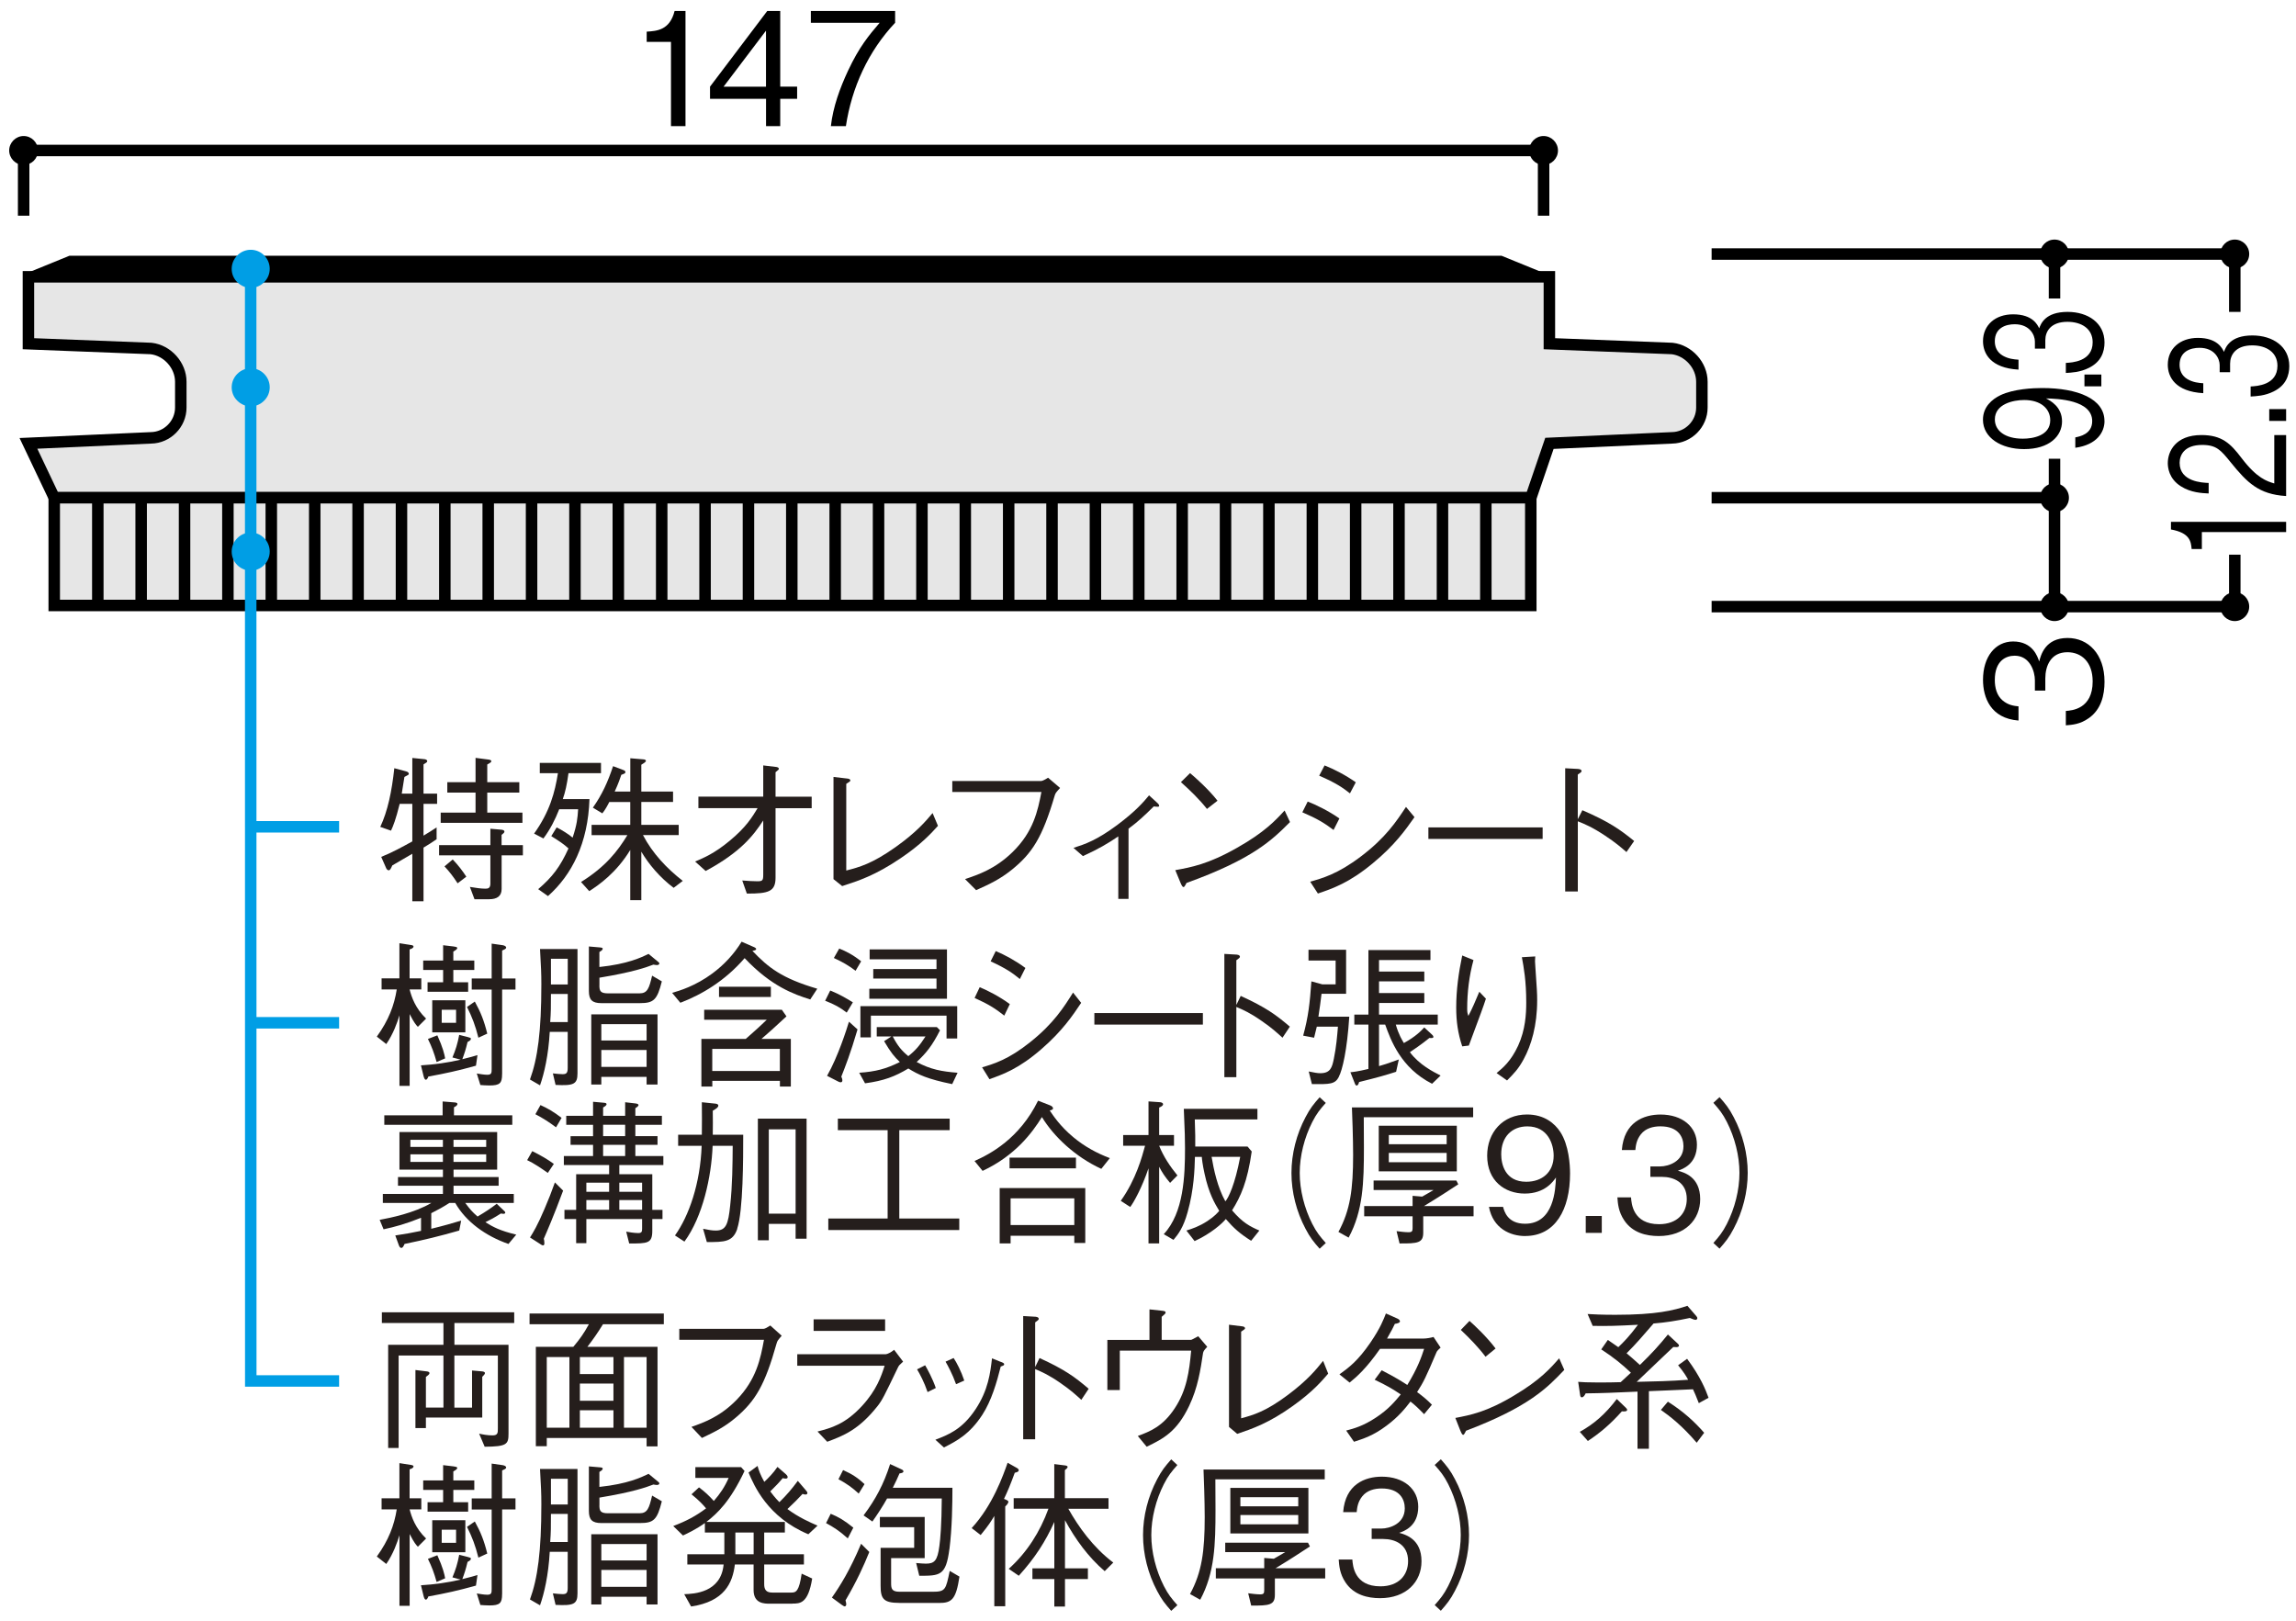 <?xml version="1.0" encoding="UTF-8"?>
<svg xmlns="http://www.w3.org/2000/svg" version="1.1" viewBox="0 0 500 353">
  <defs>
    <style>
      .cls-1 {
        stroke: #009ee5;
      }

      .cls-1, .cls-2, .cls-3, .cls-4 {
        stroke-width: 2.5px;
      }

      .cls-1, .cls-4 {
        fill: none;
      }

      .cls-5 {
        fill: #251e1c;
      }

      .cls-2 {
        fill: #fff;
      }

      .cls-2, .cls-3, .cls-4 {
        stroke: #000;
      }

      .cls-3 {
        fill: #e6e6e6;
      }

      .cls-6 {
        fill: #009ee5;
      }
    </style>
  </defs>
  <!-- Generator: Adobe Illustrator 28.7.1, SVG Export Plug-In . SVG Version: 1.2.0 Build 142)  -->
  <g>
    <g id="_レイヤー_1" data-name="レイヤー_1">
      <g>
        <g>
          <path class="cls-3" d="M364.13,75.89l-26.72-1.04v-14.57H6.19v14.57l26.71,1.04c3.56.41,6.47,3.66,6.47,7.24v5.63c0,3.57-2.93,6.54-6.5,6.59l-26.68,1.2,5.63,11.85h321.55l4.05-11.85,26.68-1.2c3.59-.05,6.52-3.02,6.52-6.59v-5.63c0-3.58-2.92-6.82-6.47-7.24Z"/>
          <polyline points="165.76 55.69 93.52 55.69 82.91 55.69 15.13 55.69 6.23 59.32 335.88 59.32 326.98 55.69 259.21 55.69 248.6 55.69 176.37 55.69"/>
          <rect class="cls-3" x="11.81" y="108.39" width="321.55" height="23.46"/>
          <line class="cls-2" x1="323.57" y1="131.85" x2="323.57" y2="108.39"/>
          <line class="cls-2" x1="314.13" y1="131.85" x2="314.13" y2="108.39"/>
          <line class="cls-2" x1="304.66" y1="131.85" x2="304.66" y2="108.39"/>
          <line class="cls-2" x1="295.22" y1="131.85" x2="295.22" y2="108.39"/>
          <line class="cls-2" x1="285.79" y1="131.85" x2="285.79" y2="108.39"/>
          <line class="cls-2" x1="276.33" y1="131.85" x2="276.33" y2="108.39"/>
          <line class="cls-2" x1="266.88" y1="131.85" x2="266.88" y2="108.39"/>
          <line class="cls-2" x1="257.44" y1="131.85" x2="257.44" y2="108.39"/>
          <line class="cls-2" x1="247.99" y1="131.85" x2="247.99" y2="108.39"/>
          <line class="cls-2" x1="238.55" y1="131.85" x2="238.55" y2="108.39"/>
          <line class="cls-2" x1="229.1" y1="131.85" x2="229.1" y2="108.39"/>
          <line class="cls-2" x1="219.66" y1="131.85" x2="219.66" y2="108.39"/>
          <line class="cls-2" x1="210.21" y1="131.85" x2="210.21" y2="108.39"/>
          <line class="cls-2" x1="200.77" y1="131.85" x2="200.77" y2="108.39"/>
          <line class="cls-2" x1="191.32" y1="131.85" x2="191.32" y2="108.39"/>
          <line class="cls-2" x1="181.88" y1="131.85" x2="181.88" y2="108.39"/>
          <line class="cls-2" x1="172.43" y1="131.85" x2="172.43" y2="108.39"/>
          <line class="cls-2" x1="162.99" y1="131.85" x2="162.99" y2="108.39"/>
          <line class="cls-2" x1="153.54" y1="131.85" x2="153.54" y2="108.39"/>
          <line class="cls-2" x1="144.1" y1="131.85" x2="144.1" y2="108.39"/>
          <line class="cls-2" x1="134.65" y1="131.85" x2="134.65" y2="108.39"/>
          <line class="cls-2" x1="125.21" y1="131.85" x2="125.21" y2="108.39"/>
          <line class="cls-2" x1="115.76" y1="131.85" x2="115.76" y2="108.39"/>
          <line class="cls-2" x1="106.32" y1="131.85" x2="106.32" y2="108.39"/>
          <line class="cls-2" x1="96.87" y1="131.85" x2="96.87" y2="108.39"/>
          <line class="cls-2" x1="87.43" y1="131.85" x2="87.43" y2="108.39"/>
          <line class="cls-2" x1="77.98" y1="131.85" x2="77.98" y2="108.39"/>
          <line class="cls-2" x1="68.54" y1="131.85" x2="68.54" y2="108.39"/>
          <line class="cls-2" x1="59.08" y1="131.85" x2="59.08" y2="108.39"/>
          <line class="cls-2" x1="49.63" y1="131.85" x2="49.63" y2="108.39"/>
          <line class="cls-2" x1="40.19" y1="131.85" x2="40.19" y2="108.39"/>
          <line class="cls-2" x1="30.74" y1="131.85" x2="30.74" y2="108.39"/>
          <line class="cls-2" x1="21.3" y1="131.85" x2="21.3" y2="108.39"/>
        </g>
        <path class="cls-1" d="M54.59,222.73h19.26-19.26Z"/>
        <path d="M486.67,58.46c1.73,0,3.14-1.4,3.14-3.14s-1.4-3.15-3.14-3.15-3.15,1.42-3.15,3.15,1.42,3.14,3.15,3.14Z"/>
        <path d="M486.67,135.25c1.73,0,3.14-1.41,3.14-3.15s-1.4-3.14-3.14-3.14-3.15,1.4-3.15,3.14,1.42,3.15,3.15,3.15Z"/>
        <polyline class="cls-4" points="447.41 132.1 486.67 132.1 486.67 120.79"/>
        <polyline class="cls-4" points="486.67 67.92 486.67 55.32 447.41 55.32"/>
        <path d="M447.41,58.46c1.75,0,3.14-1.4,3.14-3.14s-1.39-3.15-3.14-3.15-3.14,1.42-3.14,3.15,1.42,3.14,3.14,3.14Z"/>
        <path d="M447.41,135.25c1.75,0,3.14-1.41,3.14-3.15s-1.39-3.14-3.14-3.14-3.14,1.4-3.14,3.14,1.42,3.15,3.14,3.15Z"/>
        <polyline class="cls-4" points="447.41 65 447.41 55.32 372.74 55.32"/>
        <polyline class="cls-4" points="372.74 132.1 447.41 132.1 447.41 99.9"/>
        <line class="cls-4" x1="372.74" y1="108.39" x2="447.41" y2="108.39"/>
        <path d="M447.41,111.54c1.75,0,3.14-1.4,3.14-3.15s-1.39-3.14-3.14-3.14-3.14,1.39-3.14,3.14,1.42,3.15,3.14,3.15Z"/>
        <polyline class="cls-1" points="54.59 58.53 54.61 300.73 73.85 300.73"/>
        <path class="cls-6" d="M51.67,81.43c-1.62,1.61-1.62,4.25,0,5.82,1.63,1.65,4.24,1.65,5.85,0,1.62-1.57,1.62-4.21.02-5.82-1.6-1.65-4.26-1.65-5.87,0Z"/>
        <path class="cls-6" d="M51.67,55.63c-1.62,1.61-1.62,4.25,0,5.82,1.63,1.65,4.24,1.65,5.85,0,1.62-1.57,1.62-4.21.02-5.82-1.6-1.65-4.26-1.65-5.87,0Z"/>
        <path class="cls-6" d="M51.67,117.2c-1.62,1.6-1.62,4.24,0,5.85,1.63,1.62,4.24,1.62,5.85,0,1.62-1.61,1.62-4.25.02-5.85-1.6-1.65-4.26-1.65-5.87,0Z"/>
        <path d="M8.28,32.77c0-1.71-1.4-3.15-3.13-3.15s-3.15,1.44-3.15,3.15,1.4,3.15,3.15,3.15,3.13-1.42,3.13-3.15Z"/>
        <path d="M339.28,32.77c0-1.71-1.41-3.15-3.14-3.15s-3.13,1.44-3.13,3.15,1.39,3.15,3.13,3.15,3.14-1.42,3.14-3.15Z"/>
        <polyline class="cls-4" points="336.15 46.97 336.15 32.77 200.9 32.77 140.38 32.77 5.15 32.77 5.15 46.97"/>
        <g>
          <path d="M146.12,27.47V9.12h-5.29v-2.23c2.23-.14,5.02-.31,6.08-4.5h2.37v25.08h-3.16Z"/>
          <path d="M169.91,21.52v5.94h-3.09v-5.94h-12.2v-2.65l12.47-16.49h2.82v16.49h3.68v2.65h-3.68ZM166.81,6.68l-9.24,12.2h9.24V6.68Z"/>
          <path d="M184.2,27.47h-3.26c.48-4.23,1.96-8.25,3.75-12.1,2.44-5.19,4.5-7.63,6.87-10.41h-14.98v-2.58h18.35v2.58c-5.84,6.19-9.45,14.09-10.72,22.51Z"/>
        </g>
        <g>
          <path d="M497.85,115.86h-18.35v3.7h-2.23c-.14-1.56-.31-3.51-4.5-4.26v-1.66h25.08v2.21Z"/>
          <path d="M497.85,108.02c-5.98-.36-8.49-2.93-12.06-7.33-2.13-2.62-3.06-3.8-6.22-3.8-3.95,0-4.91,2.26-4.91,3.9,0,4.14,4.98,4.33,6.32,4.38v2.29c-1.44-.07-3.88-.17-6.05-1.56-2.65-1.66-2.85-4.18-2.85-5.05,0-2.5,1.65-6.11,7.32-6.11,4.43,0,6.32,1.8,8.76,5.03,3.37,4.42,5.53,5.03,7.11,5.51v-10.53h2.58v13.3Z"/>
          <path d="M497.85,91.66h-3.68v-2.57h3.68v2.57Z"/>
          <path d="M498.54,79.71c0,2.02-.72,4.21-3.4,5.53-1.92.96-3.71,1.03-5.02,1.11v-2.19c1.31-.07,5.84-.29,5.84-4.5,0-2.96-2.44-4.45-5.5-4.45-3.64,0-4.81,2.12-4.81,3.99v1.85h-2.27v-1.56c0-1.35-1.07-3.75-4.4-3.75-1.92,0-4.33.77-4.33,3.7,0,1.15.41,2.36,1.72,3.13,1.24.72,2.47.82,3.44.89v2.16c-6.08-.34-7.73-3.51-7.73-6.2,0-3.51,2.68-5.84,6.56-5.84,4.26,0,5.33,2.31,5.67,3.05.38-.99,1.31-3.58,6.19-3.58,4.47,0,8.04,2.43,8.04,6.66Z"/>
        </g>
        <g>
          <path d="M458.3,91.69c0,2.38-1.62,5.17-6.36,5.82v-2.26c.93-.19,3.68-.7,3.68-3.54,0-4.64-7.53-4.88-10.07-4.95.89.46,3.5,1.78,3.5,5s-2.78,6.04-8.25,6.04c-5.02,0-8.97-2.48-8.97-6.4,0-2.79,1.96-4.45,3.81-5.34,2.85-1.37,7.15-1.56,9.04-1.56,7.87,0,13.61,2.38,13.61,7.19ZM434.42,91.35c0,2.43,2.2,4.18,6.08,4.18,2.13,0,5.98-.6,5.98-4.02,0-2.52-2.06-4.4-5.67-4.4-2.41,0-6.39.87-6.39,4.23Z"/>
          <path d="M457.61,84.13h-3.68v-2.57h3.68v2.57Z"/>
          <path d="M458.3,74.58c0,2.02-.72,4.21-3.4,5.53-1.92.96-3.71,1.03-5.02,1.11v-2.19c1.31-.07,5.84-.29,5.84-4.5,0-2.96-2.44-4.45-5.5-4.45-3.64,0-4.81,2.12-4.81,3.99v1.85h-2.27v-1.56c0-1.35-1.07-3.75-4.4-3.75-1.92,0-4.33.77-4.33,3.7,0,1.15.41,2.36,1.72,3.13,1.24.72,2.47.82,3.44.89v2.16c-6.08-.34-7.73-3.51-7.73-6.2,0-3.51,2.68-5.84,6.56-5.84,4.26,0,5.33,2.31,5.67,3.05.38-.99,1.31-3.58,6.19-3.58,4.47,0,8.04,2.43,8.04,6.66Z"/>
        </g>
        <path d="M458.3,148.47c0,2.89-.72,6.01-3.4,7.9-1.92,1.38-3.71,1.48-5.02,1.58v-3.13c1.31-.1,5.84-.41,5.84-6.43,0-4.23-2.44-6.36-5.5-6.36-3.64,0-4.81,3.02-4.81,5.7v2.65h-2.27v-2.23c0-1.92-1.07-5.36-4.4-5.36-1.92,0-4.33,1.1-4.33,5.29,0,1.65.41,3.37,1.72,4.47,1.24,1.03,2.47,1.17,3.44,1.27v3.09c-6.08-.48-7.73-5.02-7.73-8.87,0-5.02,2.68-8.35,6.56-8.35,4.26,0,5.33,3.3,5.67,4.36.38-1.41,1.31-5.12,6.19-5.12,4.47,0,8.04,3.47,8.04,9.52Z"/>
        <g>
          <path class="cls-5" d="M89.2,215.46c.42,1.65,1.24,4.09,3.59,6.36l-1.79,1.79c-.36-.38-.82-.86-1.79-2.78v15.64h-2.22v-15.36c-.49,1.58-1.34,4.05-2.87,6.25l-2.06-1.62c2.58-3.57,3.79-6.8,4.34-10.27h-3.3v-2.41h3.88v-7.66l2.42.38c.29.03.65.1.65.34,0,.38-.65.58-.85.62v6.32h2.55v2.41h-2.55ZM98.53,230.27c.69-1.65,1.11-2.96,1.47-4.91l1.89.48c.59.17.65.17.65.38s-.1.38-.72.69c-.39,1.65-.69,2.54-1.14,3.75,1.83-.45,2.51-.65,3.3-.89l-.33,2.3c-3.82,1.07-6.59,1.68-10.38,2.37-.03.17-.26.69-.52.69s-.39-.38-.49-.72l-.59-2.41c2.91-.17,5.81-.58,8.65-1.24l-1.79-.48ZM96.51,205.84l2.28.27c.42.07.78.1.78.34,0,.1,0,.31-.85.76v1.96h4.57v2.06h-4.57v2.68h3.23v2.06h-8.84v-2.06h3.39v-2.68h-4.34v-2.06h4.34v-3.33ZM95.24,225.46c1.24,2.75,1.53,4.09,1.7,5.02l-1.86.79c-.52-1.89-1.04-3.3-1.89-5.02l2.06-.79ZM94.13,224.81v-6.98h7.21v6.98h-7.21ZM99.32,219.89h-3.13v2.85h3.13v-2.85ZM103.4,218.11c1.27,2.3,2.02,4.16,2.71,6.98l-1.93.89c-.65-2.61-1.34-4.43-2.48-6.7l1.7-1.17ZM109.34,233.91c0,1.96-.46,2.47-2.77,2.47-.85,0-1.47-.07-1.96-.1l-.78-2.51c.46.07,1.53.28,2.29.28.95,0,.95-.45.95-1.31v-17.25h-4.34v-2.41h4.34v-7.59l2.38.34c.2.03.78.17.78.52,0,.27-.36.41-.88.65v6.08h2.91v2.41h-2.91v18.42Z"/>
          <path class="cls-5" d="M119.72,224.7c-.29,5.15-1.21,9.07-2.12,11.65l-2.19-1.27c1.67-4.57,2.48-10.41,2.48-20.75,0-2.44-.07-3.61-.29-7.66h8.16v27.08c0,2.37-.85,2.71-4.77,2.51l-.59-2.51c.98.1,1.5.17,2.09.17.78,0,1.14-.17,1.14-1.34v-7.87h-3.92ZM123.64,222.57v-6.12h-3.66c0,2.96,0,3.88-.16,6.12h3.82ZM123.64,214.39v-5.6h-3.66v5.6h3.66ZM130.53,214.57c0,1.2.2,1.75,1.89,1.75h6.85c1.73,0,2.09-1.1,2.74-3.85l2.12,1.24c-1.01,4.02-1.76,4.74-4.76,4.74h-8.42c-1.99,0-2.71-.72-2.71-2.65v-9.69l2.42.21c.42.04.59.1.59.28,0,.31-.49.58-.72.72v3.26c6.17-.65,9.07-2.06,10.71-2.85l2.12,1.75s.23.17.23.34-.2.34-.52.34c-.16,0-.36-.03-.78-.1-1.53.58-4.31,1.62-11.75,2.85v1.65ZM128.76,220.89h14.43v15.29h-2.38v-1.68h-9.86v1.68h-2.19v-15.29ZM140.81,223.02h-9.86v3.57h9.86v-3.57ZM140.81,228.65h-9.86v3.68h9.86v-3.68Z"/>
          <path class="cls-5" d="M146.36,216.21c1.6-.45,5.06-1.48,8.78-4.23,2.51-1.86,4.7-4.19,6.36-6.91l2.84,1.24c.16.1.33.21.33.34,0,.24-.26.31-.82.41,3.46,3.64,6.4,5.98,14.13,8.25l-1.53,2.34c-3.56-1.13-8.49-2.85-14.29-9-4.28,4.95-9.33,7.94-14,9.72l-1.8-2.17ZM162.39,226.25c2.45-2.17,2.81-2.47,4.6-4.19h-13.64v-2.17h16.91l1.01,1.44c-2.38,2.23-4.24,3.88-5.45,4.91h6.4v10.38h-2.38v-1.24h-14.72v1.24h-2.38v-10.38h9.66ZM169.83,228.41h-14.72v4.81h14.72v-4.81ZM156.58,217.11v-2.23h11.29v2.23h-11.29Z"/>
          <path class="cls-5" d="M180.8,215.7c1.96.79,3.43,1.65,4.93,2.58l-1.34,2.23c-1.37-1.07-2.71-1.82-4.7-2.58l1.11-2.23ZM186.74,224.19c-1.53,5.22-2.74,8.28-3.53,10.27.1.21.23.48.23.82,0,.17-.07.41-.36.41-.16,0-.36-.07-.49-.14l-2.48-1.27c2.38-4.16,4.28-10.17,4.77-11.79l1.86,1.68ZM182.76,206.56c1.44.58,2.97,1.34,4.77,2.78l-1.21,2.06c-1.6-1.2-2.87-1.92-4.73-2.78l1.17-2.06ZM207.34,236.08c-5.39-1.1-7.38-2.06-9.53-3.4-2.91,1.75-5.32,2.68-9.43,3.23l-1.27-2.3c3.59-.24,5.91-.86,8.85-2.34-1.18-1.13-1.93-1.99-3.43-4.54l1.6-1.03h-3.2v-2.03h13.09l.69.69c-1.73,3.4-3,4.95-5.09,6.91,3.1,1.65,5.45,2.06,8.91,2.34l-1.17,2.47ZM208.45,226.15h-2.32v-4.98h-16.48v4.74h-2.28v-6.8h21.08v7.04ZM189.32,215.32h14.62v-2.23h-13.77v-2.06h13.77v-2.13h-14.56v-2.16h16.84v10.75h-16.91v-2.17ZM194.41,225.7c1.08,2.06,1.93,3.09,3.39,4.29,1.57-1.24,2.45-2.27,3.75-4.29h-7.15Z"/>
          <path class="cls-5" d="M213.35,214.98c1.76.72,4.31,2.03,6.56,3.68l-1.21,2.51c-1.86-1.48-3.39-2.47-6.46-3.85l1.11-2.34ZM235.45,218.38c-1.79,2.68-4.05,6.08-8.65,10.07-4.9,4.26-8.26,5.46-11.33,6.56l-1.6-2.58c2.55-.76,5.71-1.68,10.44-5.46,5.16-4.09,7.41-7.7,9.37-10.82l1.76,2.23ZM216.84,207.11c1.96.82,4.34,2.1,6.46,3.68l-1.21,2.41c-1.44-1.2-2.94-2.3-6.36-3.85l1.11-2.23Z"/>
          <path class="cls-5" d="M238.32,223.12v-2.51h23.63v2.51h-23.63Z"/>
          <path class="cls-5" d="M270.18,216.87c5.55,2.54,7.74,4.16,10.71,6.7l-1.6,2.41c-.98-.89-2.22-2.06-4.47-3.61-2.61-1.82-4.11-2.47-5.58-3.09v15.29h-2.61v-26.84l2.48.14c.16,0,.91.03.91.48,0,.21-.26.38-.78.76v9.73l.95-1.96Z"/>
          <path class="cls-5" d="M291.57,234.5c-.85,1.62-1.93,1.62-5.88,1.58l-.69-2.75c1.21.24,1.86.38,2.51.38,2.22,0,2.58-1.24,2.97-3.2.52-2.51.72-4.95.88-6.94h-4.6c-.1.38-.49,2.06-.59,2.41l-2.38-.45c1.14-4.16,1.44-7.01,1.79-11.82l2.38.65h2.9v-5.19h-5.91v-2.34h8.19v9.59h-5.35c-.2,1.68-.39,3.13-.68,4.98h6.72c-.46,7.25-1.5,11.65-2.28,13.09ZM311.87,236.01c-6.85-3.47-9.01-9.55-10.22-12.89h-1.34v9.04c.75-.21,1.89-.55,4.31-1.44l-.59,2.68c-2.25.72-3.88,1.2-8.06,2.23-.07.28-.23.76-.52.76-.2,0-.29-.14-.42-.48l-.95-2.41c.65-.07,1.5-.14,3.92-.72v-9.66h-3.07v-2.17h3.07v-14.05h13.51v2.17h-11.2v2.51h9.86v2.13h-9.86v2.54h9.86v2.16h-9.86v2.54h12.79v2.17h-9.14c.65,2.27,1.44,3.47,1.76,4.02,2.58-1.41,3.75-2.65,4.44-3.4l1.63,1.51c.13.14.36.31.36.55,0,.27-.29.27-.88.24-1.44,1.2-4.01,2.96-4.24,3.09,2.06,2.75,5.06,4.26,6.69,5.09l-1.86,1.79Z"/>
          <path class="cls-5" d="M320.88,209.07c-.95,3.47-1.37,7.04-1.37,10.65,0,.72.07.96.26,1.51.85-1.62,1.6-3.37,2.38-5.26l1.44,1.51c-.69,2.1-1.01,2.92-3.72,10.21l-1.44.17c-.95-2.85-1.31-5.46-1.31-8.45,0-3.81.52-7.59,1.31-11.34l2.45,1ZM334.33,208.28c-.07.82-.07,1.2.03,2.37.33,4.84.39,5.57.39,7.18,0,5.5-1.27,9.79-2.97,12.89-1.08,1.99-2.02,2.99-3.59,4.57l-2.28-1.61c1.37-1.13,3.13-2.58,4.7-5.98,1.57-3.44,1.76-6.84,1.76-9.42,0-4.71-.55-7.66-.95-9.83l2.91-.17Z"/>
          <path class="cls-5" d="M93.9,267.59c2.94-.72,4.73-1.24,6.53-1.79l-.42,2.17c-4.21,1.2-7.38,1.99-11.91,2.92-.23.52-.39.86-.72.86-.26,0-.42-.31-.52-.58l-.78-2.13c2.28-.34,3.59-.58,5.61-1v-2.85c-3.33,1.34-5.71,1.99-8.16,2.51l-.85-2.06c2.42-.45,7.51-1.48,11.26-3.68h-10.57v-1.96h13.09v-1.79h-9.79v-1.89h9.79v-1.62h-9.47v-8.18h21.28v8.18h-9.5v1.62h9.82v1.89h-9.82v1.79h13.12v1.96h-10.57c1.14,1.51,1.44,1.86,2.68,2.96,1.86-1.1,2.87-1.79,4.18-2.78l1.5,1.44c.1.1.36.31.36.48,0,.21-.23.27-.42.27-.13,0-.36-.03-.55-.07-1.44.93-2.29,1.37-3.36,1.89,1.7,1.07,3.2,1.86,6.72,2.71l-1.7,2.03c-4.96-1.72-9.27-4.84-11.59-8.93h-1.27c-1.34.86-2.45,1.48-3.95,2.23v3.4ZM96.38,239.86l2.61.21c.29.03.62.07.62.34,0,.31-.39.55-.75.72v1.75h12.7v2.06h-27.87v-2.06h12.7v-3.02ZM96.45,248.21h-7.08v1.55h7.08v-1.55ZM96.45,251.37h-7.08v1.65h7.08v-1.65ZM105.88,248.21h-7.12v1.55h7.12v-1.55ZM105.88,251.37h-7.12v1.65h7.12v-1.65Z"/>
          <path class="cls-5" d="M119.3,255.42c-1.44-1-3.07-2.13-4.5-2.78l1.11-1.96c1.6.79,3.26,1.72,4.7,2.78l-1.31,1.96ZM118.42,269.75c.07.24.13.55.13,1,0,.07,0,.45-.29.45-.2,0-.46-.17-.65-.31l-2.19-1.41c.65-1.03,1.6-2.54,3.17-6.25.82-1.89,1.57-3.81,2.25-5.74l1.79,1.79c-2.06,5.57-3.62,9.14-4.21,10.48ZM121.09,245.49c-1.53-1.13-2.84-1.99-4.5-2.85l1.11-1.99c1.53.69,2.84,1.44,4.6,2.78l-1.21,2.06ZM134.87,253.71v1.99h7.18v7.77h2.22v1.99h-2.22v2.58c0,2.75-1.04,2.75-5.03,2.75l-.65-2.58c.49.1,1.76.31,2.64.31.78,0,.82-.38.82-1v-2.06h-12.14v5.26h-2.22v-5.26h-2.55v-1.99h2.55v-7.77h7.18v-1.99h-9.86v-1.96h6.36v-2.44h-4.9v-1.89h4.9v-2.47h-5.84v-1.96h5.84v-3.06l2.35.21c.36.03.59.1.59.31,0,.28-.39.52-.75.72v1.82h4.8v-2.96l2.32.27c.55.07.59.28.59.34,0,.28-.49.55-.69.69v1.65h5.78v1.96h-5.78v2.47h4.83v1.89h-4.83v2.44h6.1v1.96h-9.6ZM132.65,257.55h-4.96v1.99h4.96v-1.99ZM132.65,261.33h-4.96v2.13h4.96v-2.13ZM136.14,244.94h-4.8v2.47h4.8v-2.47ZM136.14,249.31h-4.8v2.44h4.8v-2.44ZM139.83,257.55h-4.96v1.99h4.96v-1.99ZM139.83,261.33h-4.96v2.13h4.96v-2.13Z"/>
          <path class="cls-5" d="M160.56,267.59c-.98,2.89-2.81,2.89-6.63,2.89l-.82-2.89c1.44.28,1.93.38,2.77.38,2.22,0,2.71-1.34,3.13-5.43.49-4.4.52-9.14.55-13.02h-4.37c-.26,6.73-2.15,15.43-6.14,20.86l-2.06-1.34c3.04-4.23,5.52-11.34,5.81-19.52h-5.12v-2.41h5.16c.03-2.03.03-4.64,0-7.08l3,.31c.2.04.59.1.59.41,0,.38-.39.65-1.21,1.13.03,2.3.03,2.99,0,5.22h6.63c0,5.19,0,16.53-1.31,20.48ZM173.26,269.75v-3.23h-5.84v3.57h-2.38v-26.49h10.61v26.15h-2.38ZM173.26,245.94h-5.84v18.35h5.84v-18.35Z"/>
          <path class="cls-5" d="M180.38,267.86v-2.51h12.92v-19.24h-10.84v-2.51h24.35v2.51h-10.97v19.24h13.06v2.51h-28.53Z"/>
          <path class="cls-5" d="M239.82,254.53c-5.68-2.61-10.35-7.04-12.92-11.27-2.09,3.37-5.78,8.38-12.92,11.72l-1.76-2.16c3.36-1.48,9.79-4.85,13.84-13.13l2.64,1.03c.46.17.62.48.62.62,0,.34-.42.41-.72.48.69,1.03,2.22,3.4,5.16,5.84,2.38,1.99,5.09,3.47,7.93,4.54l-1.86,2.34ZM233.95,270.68v-1.58h-13.87v1.68h-2.38v-12.06h18.64v11.96h-2.38ZM219.85,254.43v-2.34h14.46v2.34h-14.46ZM233.95,260.96h-13.87v5.81h13.87v-5.81Z"/>
          <path class="cls-5" d="M254.81,257.59c-1.17-1.38-1.73-2.27-2.38-3.51v16.7h-2.32v-16.36c-1.44,4.23-3.17,7.35-3.98,8.42l-2.06-1.34c3.33-4.67,4.63-9.59,5.29-11.99h-4.77v-2.34h5.52v-7.32l2.45.17c.16,0,.72.07.72.45,0,.31-.39.52-.85.72v5.98h3.23v2.34h-3.23c.95,2.37,2.38,4.5,3.98,6.46l-1.6,1.62ZM272.46,270.2c-2.48-1.58-3.72-2.68-5.52-4.74-.72.93-3.2,3.16-6.79,4.81l-1.79-2.3c1.31-.41,2.71-.86,4.57-2.06,1.63-1.07,2.29-1.89,2.58-2.23-.98-1.62-2.28-3.81-3.2-8.11-.42-1.89-.59-3.33-.59-3.64h-1.5c-.07,2.68-.2,7.11-1.6,12.06-.91,3.3-2.02,4.78-3.07,6.01l-2.12-1.24c4.37-4.67,4.63-12.75,4.63-18.73,0-2.27-.03-2.89-.26-8.56h16.03v2.3h-13.64c.1,3.13.13,4.23.1,5.91h11.39l.91,1.07c-.95,6.63-2.38,9.79-4.28,12.82,2.28,2.68,3.88,3.5,5.94,4.4l-1.79,2.23ZM263.85,251.92c.46,2.71,1.27,6.63,3,9.69.65-.72,2.09-3.61,3.23-9.69h-6.23Z"/>
          <path class="cls-5" d="M288.72,240.17c-1.27,1.44-1.99,2.3-2.94,4.16-1.73,3.4-2.74,7.39-2.74,11.1s1.01,7.7,2.74,11.1c.95,1.86,1.67,2.71,2.94,4.16l-1.34,1.24c-1.31-1.48-2.09-2.44-3.07-4.33-1.99-3.75-3.07-8.01-3.07-12.16s1.08-8.42,3.07-12.17c.98-1.89,1.76-2.85,3.07-4.33l1.34,1.24Z"/>
          <path class="cls-5" d="M296.99,243.29c0,.24.03,5.53.03,6.63,0,7.53-.16,13.71-3.33,19.59l-2.22-1.24c2.58-4.74,3.2-9.31,3.2-16.77,0-3.37-.2-9.07-.26-10.34h26.4v2.13h-23.83ZM309.94,264.87v3.57c0,2.23-1.21,2.37-5.16,2.34l-.65-2.68c.75.1,1.86.24,2.61.24s.88-.24.88-.89v-2.58h-10.54v-2.23h10.54v-2.23l2.09.17c1.04-.58,1.44-.83,2.48-1.44h-13.06v-2.06h18.02l.42.82c-2.38,1.55-3.95,2.61-7.47,4.74h10.8v2.23h-10.97ZM300.25,255.08v-9.93h17v9.93h-17ZM315.04,247.18h-12.6v1.99h12.6v-1.99ZM315.04,251.06h-12.6v2.03h12.6v-2.03Z"/>
          <path class="cls-5" d="M332.15,269.17c-3.23,0-7.02-1.62-7.9-6.36h3.07c.26.93.95,3.68,4.8,3.68,6.3,0,6.62-7.53,6.72-10.07-.62.89-2.42,3.5-6.79,3.5s-8.19-2.78-8.19-8.25c0-5.02,3.36-8.97,8.68-8.97,3.79,0,6.04,1.96,7.25,3.81,1.86,2.85,2.12,7.15,2.12,9.04,0,7.87-3.23,13.61-9.76,13.61ZM332.6,245.29c-3.3,0-5.68,2.2-5.68,6.08,0,2.13.82,5.98,5.45,5.98,3.43,0,5.97-2.06,5.97-5.67,0-2.41-1.17-6.39-5.74-6.39Z"/>
          <path class="cls-5" d="M345.33,268.48v-3.68h3.49v3.68h-3.49Z"/>
          <path class="cls-5" d="M361.23,269.17c-2.74,0-5.71-.72-7.51-3.4-1.3-1.92-1.4-3.71-1.5-5.02h2.97c.1,1.31.39,5.84,6.1,5.84,4.01,0,6.04-2.44,6.04-5.5,0-3.64-2.87-4.81-5.42-4.81h-2.51v-2.27h2.12c1.83,0,5.09-1.07,5.09-4.4,0-1.92-1.04-4.33-5.03-4.33-1.57,0-3.2.41-4.24,1.72-.98,1.24-1.11,2.47-1.21,3.44h-2.94c.46-6.08,4.76-7.73,8.42-7.73,4.76,0,7.93,2.68,7.93,6.56,0,4.26-3.13,5.33-4.15,5.67,1.34.38,4.86,1.31,4.86,6.19,0,4.47-3.3,8.04-9.04,8.04Z"/>
          <path class="cls-5" d="M373.12,270.68c1.27-1.44,1.99-2.3,2.94-4.16,1.73-3.4,2.74-7.39,2.74-11.1s-1.01-7.7-2.74-11.1c-.95-1.86-1.66-2.71-2.94-4.16l1.34-1.24c1.31,1.48,2.09,2.44,3.07,4.33,1.99,3.75,3.07,8.01,3.07,12.17s-1.08,8.42-3.07,12.16c-.98,1.89-1.76,2.85-3.07,4.33l-1.34-1.24Z"/>
        </g>
        <g>
          <path class="cls-5" d="M92.23,175.06v6.91c1.34-.79,1.68-1.03,2.85-1.79v2.58c-1.2.83-1.62,1.07-2.85,1.82v11.68h-2.44v-10.34c-1.41.82-2.89,1.68-4.36,2.54-.34.79-.51,1.06-.79,1.06s-.48-.31-.55-.48l-1.07-2.44c2.34-.93,4.57-2.16,6.77-3.37v-8.18h-2.75c-.86,3.47-1.41,4.81-1.89,5.84l-2.34-.82c1.62-3.44,2.51-7.7,3.06-12.78l2.58.69c.38.1.58.31.58.52s-.1.24-.96.69c-.17,1.1-.41,2.65-.58,3.64h2.3v-7.77l2.71.27c.28.04.55.21.55.41,0,.24-.31.41-.82.72v6.36h2.96v2.23h-2.96ZM109.24,186.27v7.32c0,1.58-1.03,2.23-2.71,2.23h-3.2l-1-2.68c1.37.24,2.51.38,3.33.38.55,0,1.13-.03,1.13-1.1v-6.15h-11.17v-2.23h11.17v-3.57l2.41.21c.24.03.65.1.65.41,0,.21-.21.41-.62.72v2.23h4.64v2.23h-4.64ZM95.97,179.19v-2.23h7.59v-4.36h-6.15v-2.27h6.15v-5.29l2.92.38c.41.07.52.24.52.34,0,.17-.17.34-.89.72v3.85h6.98v2.27h-6.98v4.36h7.66v2.23h-17.8ZM99.65,192.35c-1.03-1.58-1.79-2.54-2.85-3.68l1.79-1.51c1.27,1.34,2.1,2.44,2.96,3.75l-1.89,1.44Z"/>
          <path class="cls-5" d="M121.23,180.18c1.1.55,2.65,1.51,3.47,2.23.96-2.89,1.07-4.23,1.2-6.18h-4.12c-.89,2.27-1.99,4.43-3.44,6.36l-2.03-1.06c3.44-4.81,4.54-9.04,5.19-13.16h-3.95v-2.23h13.33v2.23h-7.08c-.34,2.51-.72,4.19-1.24,5.64h5.81c-.31,9.62-3.85,16.53-9.04,21.13l-2.13-1.51c3.06-2.61,4.78-4.85,6.6-8.87-1.1-1-1.96-1.55-3.75-2.68l1.17-1.89ZM140.03,181.87c2.06,3.95,5.15,7.22,8.66,9.96l-1.99,1.51c-3.02-2.27-5.43-5.15-7.04-7.87v10.55h-2.41v-10.93c-3.02,4.98-6.84,7.63-8.93,8.97l-1.79-1.99c5.36-3.33,8.01-6.77,10.1-10.21h-7.8v-2.23h8.42v-4.98h-4.57c-.28.58-.93,1.79-1.51,2.47l-2.06-1.24c1.99-2.82,3.26-5.6,4.4-9.04l2.27.86c.21.07.41.21.41.41,0,.28-.07.31-.89.62-.21.62-.65,1.96-1.44,3.64h3.4v-7.25l2.85.24c.07,0,.55.03.55.34,0,.24-.65.62-1,.83v5.84h6.91v2.27h-6.91v4.98h8.14v2.23h-7.77Z"/>
          <path class="cls-5" d="M166.21,178.67c-2.1,3.2-4.85,6.87-12.54,11l-2.3-2.06c1.89-.79,4.26-1.79,7.56-4.54,3.61-2.99,4.88-5.15,6.05-7.08h-12.89v-2.51h14.12v-6.8l2.85.34c.28.04.55.17.55.38,0,.17-.07.24-.72.76v5.33h7.87v2.51h-7.87v15.12c0,2.99-1.44,3.5-6.25,3.47l-1-2.85c1.07.1,2.61.17,3.26.17,1.13,0,1.31-.14,1.31-1.44v-11.79Z"/>
          <path class="cls-5" d="M181.5,169.19l2.92.34c.45.03.76.17.76.41,0,.21-.1.24-.89.76v18.87c2.82-.72,5.63-1.48,10.72-5.09,4.64-3.3,6.6-5.67,8.08-7.42l1.17,2.78c-1.48,1.62-3.51,3.92-8.11,7.04-5.53,3.75-9.24,4.95-12.75,6.08l-1.89-1.51v-22.27Z"/>
          <path class="cls-5" d="M207.38,172.49v-2.41h19.35c.27,0,.93-.34,1.51-.72l2.61,2.23c-.89,1-1,1.1-1.17,1.68-2.68,9.07-4.85,12.54-9.45,16.22-2.47,1.96-4.54,2.96-7.66,4.36l-2.41-2.41c2.85-.96,6.56-2.2,10.34-5.88,4.57-4.47,5.5-9,6.29-13.09h-19.42Z"/>
          <path class="cls-5" d="M243.53,182.14c-2.23,1.51-4.23,2.71-7.7,4.29l-2.06-1.79c2.58-.83,5.05-1.65,9.62-5.05,3.99-2.99,5.67-4.98,6.84-6.39l1.62,1.48c.27.24.58.52.58.79,0,.17-.1.21-.34.21-.14,0-.69-.03-.83-.07-2.06,2.03-3.4,3.3-5.5,4.85v15.29h-2.23v-13.61Z"/>
          <path class="cls-5" d="M280.92,179.02c-3.85,3.85-8.04,8.04-22.54,13.26-.04.07-.41.89-.62.89-.27,0-.45-.41-.65-.86l-1.17-2.82c3.4-.62,7.15-1.27,13.47-4.88,5.98-3.37,8.38-5.98,10.34-8.11l1.17,2.51ZM262.84,176.16c-1.68-2.13-3.64-4.02-5.67-5.84l1.99-1.96c1.07.89,3.99,3.47,5.98,6.01l-2.3,1.79Z"/>
          <path class="cls-5" d="M284.77,174.55c1.86.72,4.54,2.03,6.91,3.68l-1.27,2.51c-1.96-1.48-3.57-2.47-6.8-3.85l1.17-2.34ZM308.03,177.95c-1.89,2.68-4.26,6.08-9.11,10.07-5.15,4.26-8.69,5.46-11.92,6.56l-1.68-2.58c2.68-.76,6.01-1.68,11-5.46,5.43-4.09,7.8-7.7,9.86-10.82l1.86,2.23ZM288.45,166.68c2.06.82,4.57,2.1,6.8,3.68l-1.27,2.41c-1.51-1.2-3.09-2.3-6.7-3.85l1.17-2.23Z"/>
          <path class="cls-5" d="M311.06,182.69v-2.51h24.88v2.51h-24.88Z"/>
          <path class="cls-5" d="M344.6,176.44c5.84,2.54,8.14,4.16,11.27,6.7l-1.68,2.41c-1.03-.89-2.34-2.06-4.71-3.61-2.75-1.82-4.33-2.47-5.88-3.09v15.29h-2.75v-26.84l2.61.14c.17,0,.96.03.96.48,0,.21-.28.38-.83.76v9.72l1-1.96Z"/>
        </g>
        <g>
          <path class="cls-5" d="M84.53,315.32v-22.47h12.04v-4.74h-13.41v-2.34h28.82v2.34h-13.02v4.74h11.78v19.35c0,2.3-.33,2.82-5.19,2.85l-1.21-2.85c.75.17,1.79.38,2.9.38,1.18,0,1.18-.55,1.18-1.51v-15.88h-9.47v11.34h3.85v-8.08l1.96.17c.46.03.85.1.85.41,0,.24-.39.58-.59.79v8.87h-12.27v2.3h-2.28v-12.65l2.28.28c.39.03.78.1.78.41,0,.24-.36.52-.78.82v6.67h3.82v-11.34h-9.76v20.14h-2.28Z"/>
          <path class="cls-5" d="M131.31,288.38c-1.27,2.06-2.19,3.33-3.39,4.91h15.27v21.68h-2.38v-1.82h-21.74v1.79h-2.38v-21.65h8.16c1.34-1.58,2.29-2.89,3.39-4.91h-12.92v-2.34h29.24v2.34h-13.25ZM124,295.52h-4.93v15.39h4.93v-15.39ZM133.59,295.52h-7.31v3.71h7.31v-3.71ZM133.59,301.29h-7.31v3.75h7.31v-3.75ZM133.59,307.1h-7.31v3.81h7.31v-3.81ZM140.81,295.52h-4.93v15.39h4.93v-15.39Z"/>
          <path class="cls-5" d="M147.93,291.78v-2.41h18.38c.26,0,.88-.34,1.44-.72l2.48,2.23c-.85,1-.95,1.1-1.11,1.68-2.55,9.07-4.6,12.54-8.98,16.22-2.35,1.96-4.31,2.96-7.28,4.36l-2.28-2.41c2.71-.96,6.23-2.2,9.82-5.88,4.34-4.47,5.22-9,5.97-13.09h-18.44Z"/>
          <path class="cls-5" d="M173.62,297.41v-2.51h19.29c.29,0,1.14-.38,1.8-.96l1.96,2.58c-.78.69-.91.83-1.11,1.24-3.07,6.39-3.43,7.11-4.41,8.38-4.11,5.22-7.44,6.49-11,7.83l-2.12-2.23c2.94-.76,6.01-1.58,9.69-5.57,3.2-3.47,4.21-6.53,4.93-8.76h-19.03ZM192.75,289.82h-15.57v-2.51h15.57v2.51Z"/>
          <path class="cls-5" d="M201.47,297.31c.49.86,1.57,2.78,2.32,4.95l-1.79.89c-.72-2.13-1.67-3.92-2.29-4.95l1.76-.89ZM203.69,313.53c2.77-1.07,5.81-2.2,8.75-6.63,2.77-4.16,3.23-7.97,3.59-11.1l1.7.69c.75.24.95.41.95.58,0,.24-.1.28-.75.52-.85,3.4-2.02,7.46-4.01,10.51-2.74,4.23-5.65,5.74-8.36,7.11l-1.86-1.68ZM207.67,295.73c.65.96,1.63,2.85,2.32,4.91l-1.79.79c-.78-2.2-1.83-4.12-2.29-4.91l1.76-.79Z"/>
          <path class="cls-5" d="M226.37,295.73c5.55,2.54,7.74,4.16,10.71,6.7l-1.6,2.41c-.98-.89-2.22-2.06-4.47-3.61-2.61-1.82-4.11-2.47-5.58-3.09v15.29h-2.61v-26.84l2.48.14c.16,0,.91.03.91.48,0,.21-.26.38-.78.76v9.72l.95-1.96Z"/>
          <path class="cls-5" d="M250.34,285.14l2.58.28c.62.07.91.1.91.41,0,.21-.1.27-.85.93v5.02h6.36c.13,0,.39-.14,1.6-.79l1.96,2.3c-.78.82-.82,1-.91,1.34-.55,3.68-1.14,7.59-3.04,11.55-2.68,5.6-5.58,7.11-9.24,8.87l-1.93-2.34c2.68-1,5.42-2.06,8.03-6.01,2.64-3.99,3.17-8.04,3.59-12.58h-15.54v8.59h-2.71v-10.93h9.17v-6.63Z"/>
          <path class="cls-5" d="M267.64,288.48l2.77.34c.42.03.72.17.72.41,0,.21-.1.24-.85.76v18.87c2.68-.72,5.35-1.48,10.18-5.09,4.41-3.3,6.27-5.67,7.67-7.42l1.11,2.78c-1.4,1.62-3.33,3.92-7.7,7.04-5.25,3.75-8.78,4.95-12.11,6.08l-1.79-1.51v-22.27Z"/>
          <path class="cls-5" d="M313.73,293.46c-.59.51-.65.62-.85.89-2.42,5.71-2.87,6.6-4.28,8.8,1.14.83,2.19,1.68,3.23,2.75l-1.7,2.06c-1.4-1.44-2.09-2.06-2.97-2.75-1.14,1.48-2.58,3.3-5.22,5.26-2.87,2.17-5.09,2.85-7.08,3.5l-1.7-2.44c1.7-.45,3.72-1,6.46-2.82,2.74-1.79,4.18-3.54,5.42-5.05-1.73-1.17-3.07-1.96-5.68-3.2l1.53-2.06c3.04,1.55,4.67,2.61,5.58,3.2,2.25-3.68,3.1-6.12,3.66-7.87h-9.6c-3.07,4.4-5.16,6.15-6.62,7.35l-2.22-1.79c2.06-1.48,4.01-2.92,6.76-6.94,2.19-3.2,2.91-5.16,3.36-6.32l2.54,1.13c.39.17.52.45.52.58,0,.38-.82.52-1.11.55-.46,1-.59,1.2-1.7,3.2h8c.56,0,1.57-.17,2.12-.34l1.53,2.3Z"/>
          <path class="cls-5" d="M340.66,298.31c-3.66,3.85-7.64,8.04-21.41,13.26-.03.07-.39.89-.59.89-.26,0-.42-.41-.62-.86l-1.11-2.82c3.23-.62,6.79-1.27,12.79-4.88,5.68-3.37,7.96-5.98,9.82-8.11l1.11,2.51ZM323.5,295.45c-1.6-2.13-3.46-4.02-5.38-5.84l1.89-1.96c1.01.89,3.79,3.47,5.68,6.01l-2.19,1.79Z"/>
          <path class="cls-5" d="M369.95,305.56c-.59-1.55-.95-2.34-1.27-3.02-2.61.1-8.98.41-9.6.41v12.54h-2.48v-12.44c-5.58.24-7.6.34-11.29.38-.16.31-.42.86-.85.86-.26,0-.33-.24-.39-.72l-.39-2.65c.88.07,1.93.14,4.5.14,1.4,0,3.82-.03,4.76-.07.36-.31,1.89-1.75,2.22-2.06-1.89-1.79-3.72-3.3-6.46-5.08l1.44-2.06s2.25,1.58,2.28,1.58c1.08-1.03,2.42-2.37,4.28-4.88-4.5.24-6.82.31-9.86.24l-1.11-2.58c1.21.07,3.04.17,6.01.17,8.98,0,12.73-.96,15.73-1.96l1.96,2.27c.16.21.2.31.2.41,0,.24-.2.38-.36.38-.29,0-.69-.17-1.27-.41-3.26.69-4.96.93-7.9,1.2-1.93,2.23-3.98,4.64-5.88,6.49.65.55,1.76,1.48,2.9,2.54,2.55-2.47,4.18-4.26,6.1-6.63l2.12,1.96c.13.14.29.27.29.45,0,.28-.33.34-.55.34-.16,0-.33,0-.69-.03-1.27,1.17-6.82,6.53-7.96,7.59,3.72-.07,7.47-.17,11.2-.45-.39-.72-.91-1.62-2.19-3.16l1.96-1.41c2.91,3.92,4.01,6.67,4.67,8.49l-2.12,1.17ZM353.2,307.34c-2.55,2.85-4.77,4.71-7.41,6.46l-1.76-1.99c3.1-1.72,5.55-3.85,8.06-7.15l1.96,1.89c.23.24.29.34.29.48,0,.41-.82.34-1.14.31ZM369.49,314.18c-3.1-3.64-5.78-5.74-7.8-7.15l1.53-1.79c3.43,2.17,5.78,4.36,7.9,6.77l-1.63,2.17Z"/>
          <path class="cls-5" d="M89.2,328.68c.42,1.65,1.24,4.09,3.59,6.36l-1.79,1.79c-.36-.38-.82-.86-1.79-2.78v15.64h-2.22v-15.36c-.49,1.58-1.34,4.05-2.87,6.25l-2.06-1.62c2.58-3.57,3.79-6.8,4.34-10.27h-3.3v-2.41h3.88v-7.66l2.42.38c.29.04.65.1.65.34,0,.38-.65.58-.85.62v6.32h2.55v2.41h-2.55ZM98.53,343.49c.69-1.65,1.11-2.96,1.47-4.91l1.89.48c.59.17.65.17.65.38s-.1.38-.72.69c-.39,1.65-.69,2.54-1.14,3.75,1.83-.45,2.51-.65,3.3-.89l-.33,2.3c-3.82,1.07-6.59,1.68-10.38,2.37-.03.17-.26.69-.52.69s-.39-.38-.49-.72l-.59-2.41c2.91-.17,5.81-.58,8.65-1.24l-1.79-.48ZM96.51,319.06l2.28.27c.42.07.78.1.78.34,0,.1,0,.31-.85.76v1.96h4.57v2.06h-4.57v2.68h3.23v2.06h-8.84v-2.06h3.39v-2.68h-4.34v-2.06h4.34v-3.33ZM95.24,338.68c1.24,2.75,1.53,4.09,1.7,5.02l-1.86.79c-.52-1.89-1.04-3.3-1.89-5.02l2.06-.79ZM94.13,338.03v-6.98h7.21v6.98h-7.21ZM99.32,333.12h-3.13v2.85h3.13v-2.85ZM103.4,331.33c1.27,2.3,2.02,4.16,2.71,6.98l-1.93.89c-.65-2.61-1.34-4.43-2.48-6.7l1.7-1.17ZM109.34,347.14c0,1.96-.46,2.47-2.77,2.47-.85,0-1.47-.07-1.96-.1l-.78-2.51c.46.07,1.53.28,2.29.28.95,0,.95-.45.95-1.31v-17.25h-4.34v-2.41h4.34v-7.59l2.38.34c.2.03.78.17.78.51,0,.28-.36.41-.88.65v6.08h2.91v2.41h-2.91v18.42Z"/>
          <path class="cls-5" d="M119.72,337.93c-.29,5.15-1.21,9.07-2.12,11.65l-2.19-1.27c1.67-4.57,2.48-10.41,2.48-20.75,0-2.44-.07-3.61-.29-7.66h8.16v27.08c0,2.37-.85,2.71-4.77,2.51l-.59-2.51c.98.1,1.5.17,2.09.17.78,0,1.14-.17,1.14-1.34v-7.87h-3.92ZM123.64,335.8v-6.12h-3.66c0,2.96,0,3.88-.16,6.12h3.82ZM123.64,327.62v-5.6h-3.66v5.6h3.66ZM130.53,327.79c0,1.2.2,1.75,1.89,1.75h6.85c1.73,0,2.09-1.1,2.74-3.85l2.12,1.24c-1.01,4.02-1.76,4.74-4.76,4.74h-8.42c-1.99,0-2.71-.72-2.71-2.65v-9.69l2.42.21c.42.03.59.1.59.28,0,.31-.49.58-.72.72v3.26c6.17-.65,9.07-2.06,10.71-2.85l2.12,1.75s.23.17.23.34-.2.34-.52.34c-.16,0-.36-.03-.78-.1-1.53.58-4.31,1.62-11.75,2.85v1.65ZM128.76,334.11h14.43v15.29h-2.38v-1.68h-9.86v1.68h-2.19v-15.29ZM140.81,336.24h-9.86v3.57h9.86v-3.57ZM140.81,341.88h-9.86v3.68h9.86v-3.68Z"/>
          <path class="cls-5" d="M172.57,349.23h-4.93c-1.18,0-3.53,0-3.53-2.96v-5.57h-4.08c-.49,4.02-2.28,8.08-9.53,9.14l-1.5-2.68c2.12-.07,8-.31,8.58-6.46h-7.9v-2.23h8.06v-4.74h-4.24v-2.06c-1.86,1.34-3.82,2.27-4.77,2.71l-2.12-2.06c2.9-1.1,4.9-2.17,7.15-3.85-.69-.82-1.47-1.68-3.17-3.06l1.63-1.51c1.37,1.03,2.09,1.72,3.23,2.96,1.37-1.58,2.35-3.02,3.23-5.02h-7.25v-2.34h9.96l.75.83c-3.13,6.63-5.91,9.24-8.32,11.1h17.1v2.3h-4.5v4.74h8.65v2.23h-8.65v4.29c0,1.17.42,1.82,1.76,1.82h4.18c.98,0,1.66-.27,2.22-4.12l2.29,1.06c-.88,5.46-2.64,5.46-4.31,5.46ZM164.12,333.73h-3.98v4.74h3.98v-4.74ZM176.03,334.11c-8.88-3.71-11.82-10.62-13.02-13.44l1.96-1.44c.26.93.59,1.89,1.47,3.47.95-.89,1.96-1.92,2.87-3.26l1.86,1.62c.1.1.36.34.36.62s-.29.31-.46.31c-.23,0-.49-.07-.62-.1-.88,1.07-1.5,1.68-2.71,2.89.23.31,1.11,1.48,1.99,2.34,1.66-1.65,2.61-2.75,4.01-4.64l1.76,2.06c.2.24.33.41.33.58,0,.31-.29.34-.46.34-.2,0-.39-.07-.59-.14-1.21,1.27-1.76,1.86-3.3,3.3,2.45,1.82,4.96,2.92,6.56,3.61l-2.02,1.89Z"/>
          <path class="cls-5" d="M184.62,335.01c-1.86-1.68-3.2-2.51-4.73-3.33l1.01-2.03c1.7.69,2.97,1.44,4.93,3.02l-1.21,2.34ZM184.13,348.51c.1.34.16.69.16.86,0,.24-.16.45-.33.45-.2,0-.52-.28-.65-.34l-2.15-1.58c1.79-2.54,3.95-5.98,6.36-11.72l1.79,1.79c-1.24,3.06-2.68,6.25-5.19,10.55ZM187,325.25c-1.34-1.24-2.51-2.1-4.41-3.13l1.01-1.99c2.02.89,3.26,1.75,4.67,3.06l-1.27,2.06ZM206.75,337.34c-.75,5.81-2.02,5.81-6.56,5.81l-.68-2.78c.72.07,1.63.14,2.09.14,1.86,0,2.55-.58,2.97-3.85.2-1.41.49-4.67.52-10.34h-11.91c-.85,1.55-2.12,3.5-3.2,5.02l-1.92-1.34c2.61-3.47,4.41-6.84,5.78-11.17l2.38,1.1c.33.14.52.28.52.48,0,.27-.33.38-.85.45-.55,1.27-.78,1.75-1.47,3.13h12.99c0,3.4-.07,8.83-.65,13.37ZM204.5,349.06h-8.62c-3.53,0-4.11-.93-4.11-3.78v-8.21h7.31v-4.5h-7.47v-2.23h9.76v8.97h-7.31v5.4c0,1.2.1,1.92,1.86,1.92h7.15c2.84,0,2.9-.45,3.75-4.54l2.12,1.24c-.75,5.05-1.73,5.74-4.44,5.74Z"/>
          <path class="cls-5" d="M220.99,320.71c-.95,2.61-1.6,4.12-2.35,5.7.55.21,1.04.41.95.72-.13.41-.49.76-.68.93v21.72h-2.38v-19.66c-.59,1-1.24,2.06-2.97,4.16l-1.96-1.51c4.6-4.98,6.85-11.48,7.83-14.23l1.96,1.1c.26.14.46.31.46.52,0,.38-.56.48-.85.55ZM240.57,342.15c-3.56-3.06-6.37-6.91-8.65-11.1v10.48h4.99v2.34h-4.99v5.98h-2.32v-5.98h-4.77v-2.34h4.77v-10.1c-1.93,4.26-4.18,7.8-7.74,11.72l-2.19-1.51c3.92-3.5,6.82-8.04,8.65-13.09h-7.57v-2.3h8.84v-7.42l2.25.28c.23.03.65.07.65.34s-.42.55-.59.69v6.12h9.5v2.3h-8.75c2.25,3.99,5.38,8.38,9.79,11.72l-1.89,1.89Z"/>
          <path class="cls-5" d="M256.4,319.03c-1.27,1.44-1.99,2.3-2.94,4.16-1.73,3.4-2.74,7.39-2.74,11.1s1.01,7.7,2.74,11.1c.95,1.86,1.67,2.71,2.94,4.16l-1.34,1.24c-1.31-1.48-2.09-2.44-3.07-4.33-1.99-3.75-3.07-8.01-3.07-12.16s1.08-8.42,3.07-12.17c.98-1.89,1.76-2.85,3.07-4.33l1.34,1.24Z"/>
          <path class="cls-5" d="M264.67,322.15c0,.24.03,5.53.03,6.63,0,7.53-.16,13.71-3.33,19.59l-2.22-1.24c2.58-4.74,3.2-9.31,3.2-16.77,0-3.37-.2-9.07-.26-10.34h26.4v2.13h-23.83ZM277.63,343.73v3.57c0,2.23-1.21,2.37-5.16,2.34l-.65-2.68c.75.1,1.86.24,2.61.24s.88-.24.88-.89v-2.58h-10.54v-2.23h10.54v-2.23l2.09.17c1.04-.58,1.44-.83,2.48-1.44h-13.06v-2.06h18.02l.42.82c-2.38,1.55-3.95,2.61-7.47,4.74h10.8v2.23h-10.97ZM267.93,333.94v-9.93h17v9.93h-17ZM282.72,326.04h-12.6v1.99h12.6v-1.99ZM282.72,329.92h-12.6v2.03h12.6v-2.03Z"/>
          <path class="cls-5" d="M300.54,348.03c-2.74,0-5.71-.72-7.51-3.4-1.3-1.92-1.4-3.71-1.5-5.02h2.97c.1,1.31.39,5.84,6.1,5.84,4.01,0,6.04-2.44,6.04-5.5,0-3.64-2.87-4.81-5.42-4.81h-2.51v-2.27h2.12c1.83,0,5.09-1.07,5.09-4.4,0-1.92-1.04-4.33-5.03-4.33-1.57,0-3.2.41-4.24,1.72-.98,1.24-1.11,2.47-1.21,3.44h-2.94c.46-6.08,4.76-7.73,8.42-7.73,4.76,0,7.93,2.68,7.93,6.56,0,4.26-3.13,5.33-4.15,5.67,1.34.38,4.86,1.31,4.86,6.19,0,4.47-3.3,8.04-9.04,8.04Z"/>
          <path class="cls-5" d="M312.43,349.54c1.27-1.44,1.99-2.3,2.94-4.16,1.73-3.4,2.74-7.39,2.74-11.1s-1.01-7.7-2.74-11.1c-.95-1.86-1.66-2.71-2.94-4.16l1.34-1.24c1.31,1.48,2.09,2.44,3.07,4.33,1.99,3.75,3.07,8.01,3.07,12.17s-1.08,8.42-3.07,12.16c-.98,1.89-1.76,2.85-3.07,4.33l-1.34-1.24Z"/>
        </g>
        <line class="cls-1" x1="54.59" y1="180.05" x2="73.85" y2="180.05"/>
      </g>
    </g>
  </g>
</svg>